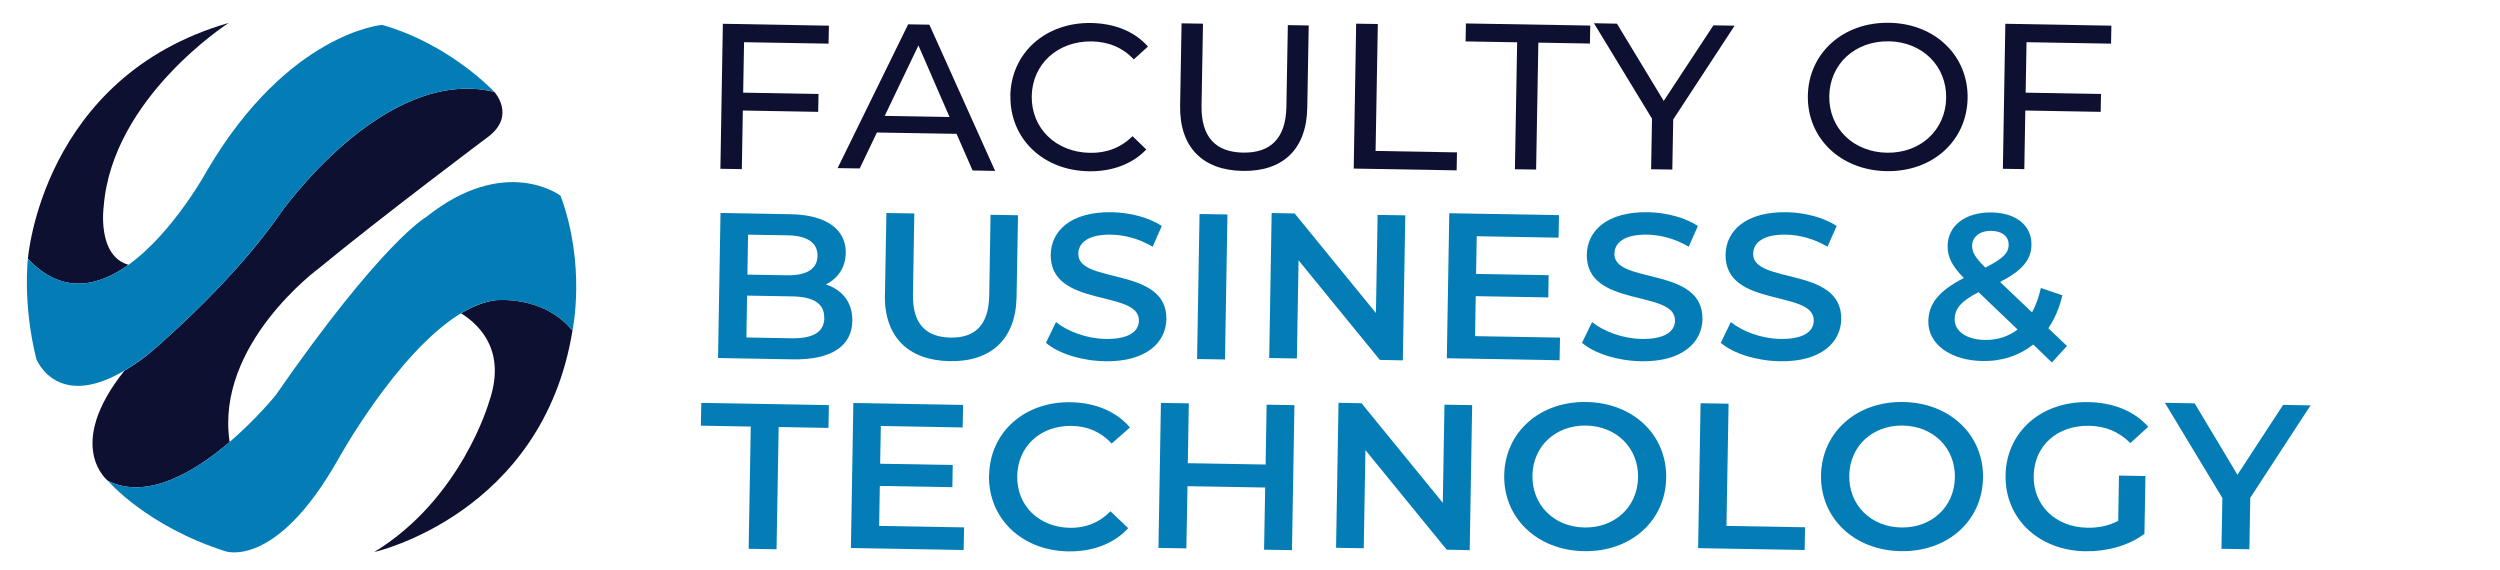 <svg xmlns="http://www.w3.org/2000/svg" id="Layer_2" viewBox="0 0 223.94 51.02"><defs><style>.cls-1{fill:#0e1031;}.cls-1,.cls-2{stroke-width:0px;}.cls-2{fill:#047db7;}</style></defs><path class="cls-1" d="m66.65,3.77l-.08,4.53,6.75.12-.03,1.6-6.75-.12-.09,5.25-1.92-.03.22-12.99,9.5.17-.03,1.61-7.58-.13Z"></path><path class="cls-1" d="m85.71,11.99l-7.16-.12-1.54,3.22-1.98-.03,6.32-12.88,1.9.03,5.89,13.1-2.02-.04-1.43-3.27Zm-.65-1.5l-2.79-6.42-3.02,6.31,5.81.1Z"></path><path class="cls-1" d="m90.5,8.58c.07-3.84,3.15-6.59,7.25-6.52,2.08.04,3.88.75,5.08,2.11l-1.27,1.15c-1.02-1.08-2.28-1.58-3.76-1.61-3.04-.05-5.33,2.02-5.38,4.9s2.17,5.03,5.21,5.08c1.48.03,2.76-.45,3.82-1.49l1.23,1.19c-1.25,1.31-3.08,1.99-5.17,1.95-4.08-.07-7.07-2.93-7-6.77Z"></path><path class="cls-1" d="m105.71,9.47l.13-7.38,1.92.03-.13,7.31c-.05,2.88,1.29,4.2,3.72,4.24,2.42.04,3.83-1.23,3.88-4.11l.13-7.31,1.87.03-.13,7.38c-.07,3.77-2.24,5.71-5.79,5.65-3.54-.06-5.66-2.08-5.6-5.85Z"></path><path class="cls-1" d="m121.5,2.12l1.92.03-.2,11.37,7.29.13-.03,1.61-9.22-.16.22-12.99Z"></path><path class="cls-1" d="m135.9,3.79l-4.62-.08.03-1.61,11.14.19-.03,1.61-4.62-.08-.2,11.37-1.9-.03.2-11.37Z"></path><path class="cls-1" d="m149.88,10.7l-.08,4.49-1.9-.03.08-4.53-5.2-8.55,2.06.04,4.19,6.92,4.45-6.77,1.9.03-5.5,8.4Z"></path><path class="cls-1" d="m161.94,8.56c.07-3.8,3.15-6.59,7.29-6.52,4.1.07,7.09,2.95,7.02,6.77-.07,3.82-3.16,6.59-7.25,6.52-4.14-.07-7.13-2.96-7.06-6.77Zm12.39.22c.05-2.88-2.15-5.03-5.13-5.08-3.02-.05-5.29,2.02-5.34,4.9s2.15,5.03,5.17,5.08c2.98.05,5.25-2.02,5.3-4.9Z"></path><path class="cls-1" d="m181.53,3.77l-.08,4.53,6.75.12-.03,1.6-6.75-.12-.09,5.25-1.92-.03.22-12.99,9.5.17-.03,1.61-7.58-.13Z"></path><path class="cls-2" d="m76.35,28.76c-.04,2.23-1.87,3.49-5.33,3.43l-6.7-.12.22-12.99,6.31.11c3.23.06,4.94,1.4,4.91,3.46-.02,1.34-.73,2.31-1.78,2.83,1.44.47,2.4,1.58,2.37,3.27Zm-2.52-.29c.02-1.3-.99-1.89-2.87-1.92l-4.04-.07-.06,3.75,4.04.07c1.89.03,2.92-.52,2.94-1.82Zm-6.82-7.45l-.06,3.58,3.54.06c1.73.03,2.72-.55,2.74-1.73.02-1.21-.95-1.82-2.68-1.85l-3.54-.06Z"></path><path class="cls-2" d="m79.27,26.41l.13-7.33,2.5.04-.12,7.24c-.05,2.67,1.18,3.84,3.36,3.88,2.17.04,3.42-1.09,3.47-3.76l.12-7.24,2.46.04-.13,7.33c-.07,3.79-2.31,5.81-5.99,5.74-3.69-.06-5.87-2.16-5.81-5.95Z"></path><path class="cls-2" d="m93.69,30.71l.9-1.86c1.06.85,2.76,1.48,4.42,1.51,2.1.04,3-.67,3.01-1.64.05-2.8-7.99-1.1-7.9-5.93.04-2.1,1.8-3.85,5.49-3.78,1.62.03,3.3.47,4.46,1.23l-.82,1.86c-1.2-.71-2.52-1.06-3.7-1.08-2.08-.04-2.94.73-2.96,1.71-.05,2.76,7.97,1.1,7.89,5.87-.04,2.08-1.82,3.83-5.51,3.76-2.1-.04-4.18-.7-5.28-1.65Z"></path><path class="cls-2" d="m107.45,19.17l2.5.04-.22,12.99-2.5-.04.22-12.99Z"></path><path class="cls-2" d="m125.88,19.29l-.22,12.99-2.06-.04-7.28-8.92-.15,8.79-2.48-.04.22-12.99,2.06.04,7.28,8.92.15-8.79,2.48.04Z"></path><path class="cls-2" d="m139.74,30.25l-.04,2.02-10.1-.18.22-12.99,9.83.17-.04,2.02-7.33-.13-.06,3.38,6.5.11-.03,1.99-6.5-.11-.06,3.58,7.6.13Z"></path><path class="cls-2" d="m141.71,30.71l.9-1.86c1.06.85,2.76,1.48,4.42,1.51,2.1.04,3-.67,3.01-1.64.05-2.8-7.99-1.1-7.9-5.93.04-2.1,1.8-3.85,5.49-3.78,1.62.03,3.3.47,4.46,1.23l-.82,1.86c-1.2-.71-2.52-1.06-3.7-1.08-2.08-.04-2.94.73-2.96,1.71-.05,2.76,7.97,1.1,7.89,5.87-.04,2.08-1.82,3.83-5.51,3.76-2.1-.04-4.18-.7-5.28-1.65Z"></path><path class="cls-2" d="m154.14,30.71l.9-1.86c1.06.85,2.76,1.48,4.42,1.51,2.1.04,3-.67,3.01-1.64.05-2.8-7.99-1.1-7.9-5.93.04-2.1,1.8-3.85,5.49-3.78,1.62.03,3.3.47,4.46,1.23l-.82,1.86c-1.2-.71-2.52-1.06-3.7-1.08-2.08-.04-2.94.73-2.96,1.71-.05,2.76,7.97,1.1,7.89,5.87-.04,2.08-1.82,3.83-5.51,3.76-2.1-.04-4.18-.7-5.28-1.65Z"></path><path class="cls-2" d="m183.8,32.47l-1.67-1.61c-1.23.98-2.78,1.51-4.55,1.48-2.85-.05-4.88-1.51-4.85-3.56.03-1.61.97-2.73,3.18-3.88-1.08-1.08-1.47-1.94-1.45-2.88.03-1.82,1.59-3.03,3.96-2.99,2.17.04,3.58,1.16,3.55,2.92-.02,1.34-.85,2.29-2.81,3.31l2.86,2.72c.34-.61.6-1.34.79-2.18l1.93.65c-.27,1.13-.69,2.12-1.26,2.95l1.67,1.59-1.35,1.48Zm-3.07-2.95l-3.5-3.35c-1.57.81-2.12,1.48-2.14,2.41-.02,1.08,1.05,1.84,2.7,1.87,1.12.02,2.1-.3,2.94-.93Zm-4.07-7.5c0,.58.23,1.01,1.18,1.95,1.57-.79,2.08-1.32,2.09-2.02.01-.74-.54-1.25-1.54-1.27-1.08-.02-1.72.55-1.74,1.34Z"></path><path class="cls-2" d="m67.24,38.21l-4.46-.08.04-2.04,11.43.2-.04,2.04-4.46-.08-.19,10.95-2.5-.04.19-10.95Z"></path><path class="cls-2" d="m86.36,47.25l-.04,2.02-10.1-.18.22-12.99,9.83.17-.04,2.02-7.33-.13-.06,3.38,6.5.11-.03,1.99-6.5-.11-.06,3.58,7.6.13Z"></path><path class="cls-2" d="m88.6,42.58c.07-3.88,3.19-6.63,7.33-6.55,2.19.04,4.07.83,5.29,2.26l-1.64,1.44c-.96-1.04-2.17-1.56-3.57-1.58-2.79-.05-4.84,1.81-4.89,4.48s1.94,4.6,4.73,4.65c1.4.02,2.62-.46,3.62-1.48l1.59,1.51c-1.27,1.39-3.17,2.12-5.39,2.08-4.12-.07-7.15-2.93-7.08-6.81Z"></path><path class="cls-2" d="m115.95,36.29l-.22,12.99-2.5-.04.1-5.57-6.96-.12-.1,5.57-2.5-.04.22-12.99,2.5.04-.09,5.36,6.97.12.09-5.36,2.5.04Z"></path><path class="cls-2" d="m131.87,36.29l-.22,12.99-2.06-.04-7.28-8.92-.15,8.79-2.48-.04.22-12.99,2.06.04,7.28,8.92.15-8.79,2.48.04Z"></path><path class="cls-2" d="m134.74,42.56c.07-3.84,3.19-6.63,7.37-6.55,4.18.07,7.21,2.95,7.14,6.81s-3.19,6.63-7.37,6.55c-4.18-.07-7.21-2.97-7.14-6.81Zm11.99.21c.05-2.65-1.94-4.6-4.65-4.65-2.71-.05-4.77,1.83-4.81,4.48s1.94,4.6,4.65,4.65,4.77-1.83,4.81-4.48Z"></path><path class="cls-2" d="m152.34,36.12l2.5.04-.19,10.95,7.04.12-.04,2.04-9.54-.17.22-12.99Z"></path><path class="cls-2" d="m163.12,42.56c.07-3.84,3.19-6.63,7.37-6.55,4.18.07,7.21,2.95,7.14,6.81s-3.19,6.63-7.37,6.55c-4.18-.07-7.21-2.97-7.14-6.81Zm11.99.21c.05-2.65-1.94-4.6-4.65-4.65-2.71-.05-4.77,1.83-4.81,4.48s1.94,4.6,4.65,4.65,4.77-1.83,4.81-4.48Z"></path><path class="cls-2" d="m189.81,42.6l2.37.04-.09,5.18c-1.42,1.07-3.4,1.59-5.3,1.56-4.18-.07-7.21-2.93-7.14-6.81.07-3.88,3.19-6.63,7.41-6.55,2.25.04,4.12.8,5.37,2.21l-1.6,1.46c-1.04-1.04-2.25-1.52-3.69-1.55-2.87-.05-4.92,1.79-4.97,4.48-.05,2.63,1.94,4.6,4.79,4.65.96.02,1.91-.15,2.78-.62l.07-4.04Z"></path><path class="cls-2" d="m201.57,44.62l-.08,4.58-2.5-.04.08-4.55-5.15-8.53,2.67.05,3.83,6.4,4.09-6.26,2.46.04-5.42,8.31Z"></path><path class="cls-1" d="m11.51,23.72c-2.85-.81-2.22-5.23-2.22-5.23.76-9.75,11.2-16.44,11.2-16.44C3.73,6.88,2.5,23.18,2.5,23.18c3.03,3.23,6.25,2.52,9.01.54Z"></path><path class="cls-1" d="m44.29,26.91c-.99.14-1.99.56-2.99,1.15,1.9,1.2,4.02,3.58,2.51,7.93,0,0-2.45,8.68-10.29,13.46,0,0,15.09-3.37,17.76-19.84-2.68-3.25-6.99-2.71-6.99-2.71Z"></path><path class="cls-1" d="m20.57,39.59c-1.32-8.75,8.01-15.57,8.01-15.57,5.48-4.52,15.23-11.83,15.23-11.83,2.39-1.88.47-3.96.47-3.96-9.94-2.39-19.21,10.94-19.21,10.94-4.49,6.5-11.86,12.62-11.86,12.62-.74.58-1.43,1.04-2.07,1.42-5.41,6.8-1.47,9.86-1.47,9.86,3.53,1.77,7.82-.84,10.9-3.48Z"></path><path class="cls-2" d="m13.21,31.79s7.36-6.12,11.86-12.62c0,0,9.26-13.33,19.21-10.94,0,0-3.96-4.27-10.05-6,0,0-8.39.68-15.66,13.01,0,0-3.03,5.59-7.06,8.48-2.76,1.98-5.98,2.68-9.01-.54,0,0-.49,4.03.76,8.99,0,0,1.8,4.61,7.87,1.04.64-.38,1.33-.85,2.07-1.42Z"></path><path class="cls-2" d="m50.21,17.53s-4.95-3.75-12.05,1.92c0,0-3.9,2.16-13.48,15.97,0,0-1.69,2.09-4.11,4.17-3.09,2.64-7.37,5.25-10.9,3.48,0,0,3.45,4.06,10.52,6.31,0,0,4.49,1.63,10.04-8.13,0,0,5.34-9.73,11.07-13.19.99-.6,2-1.02,2.99-1.15,0,0,4.32-.54,6.99,2.71,0,0,1.25-5.84-1.07-12.09Z"></path></svg>